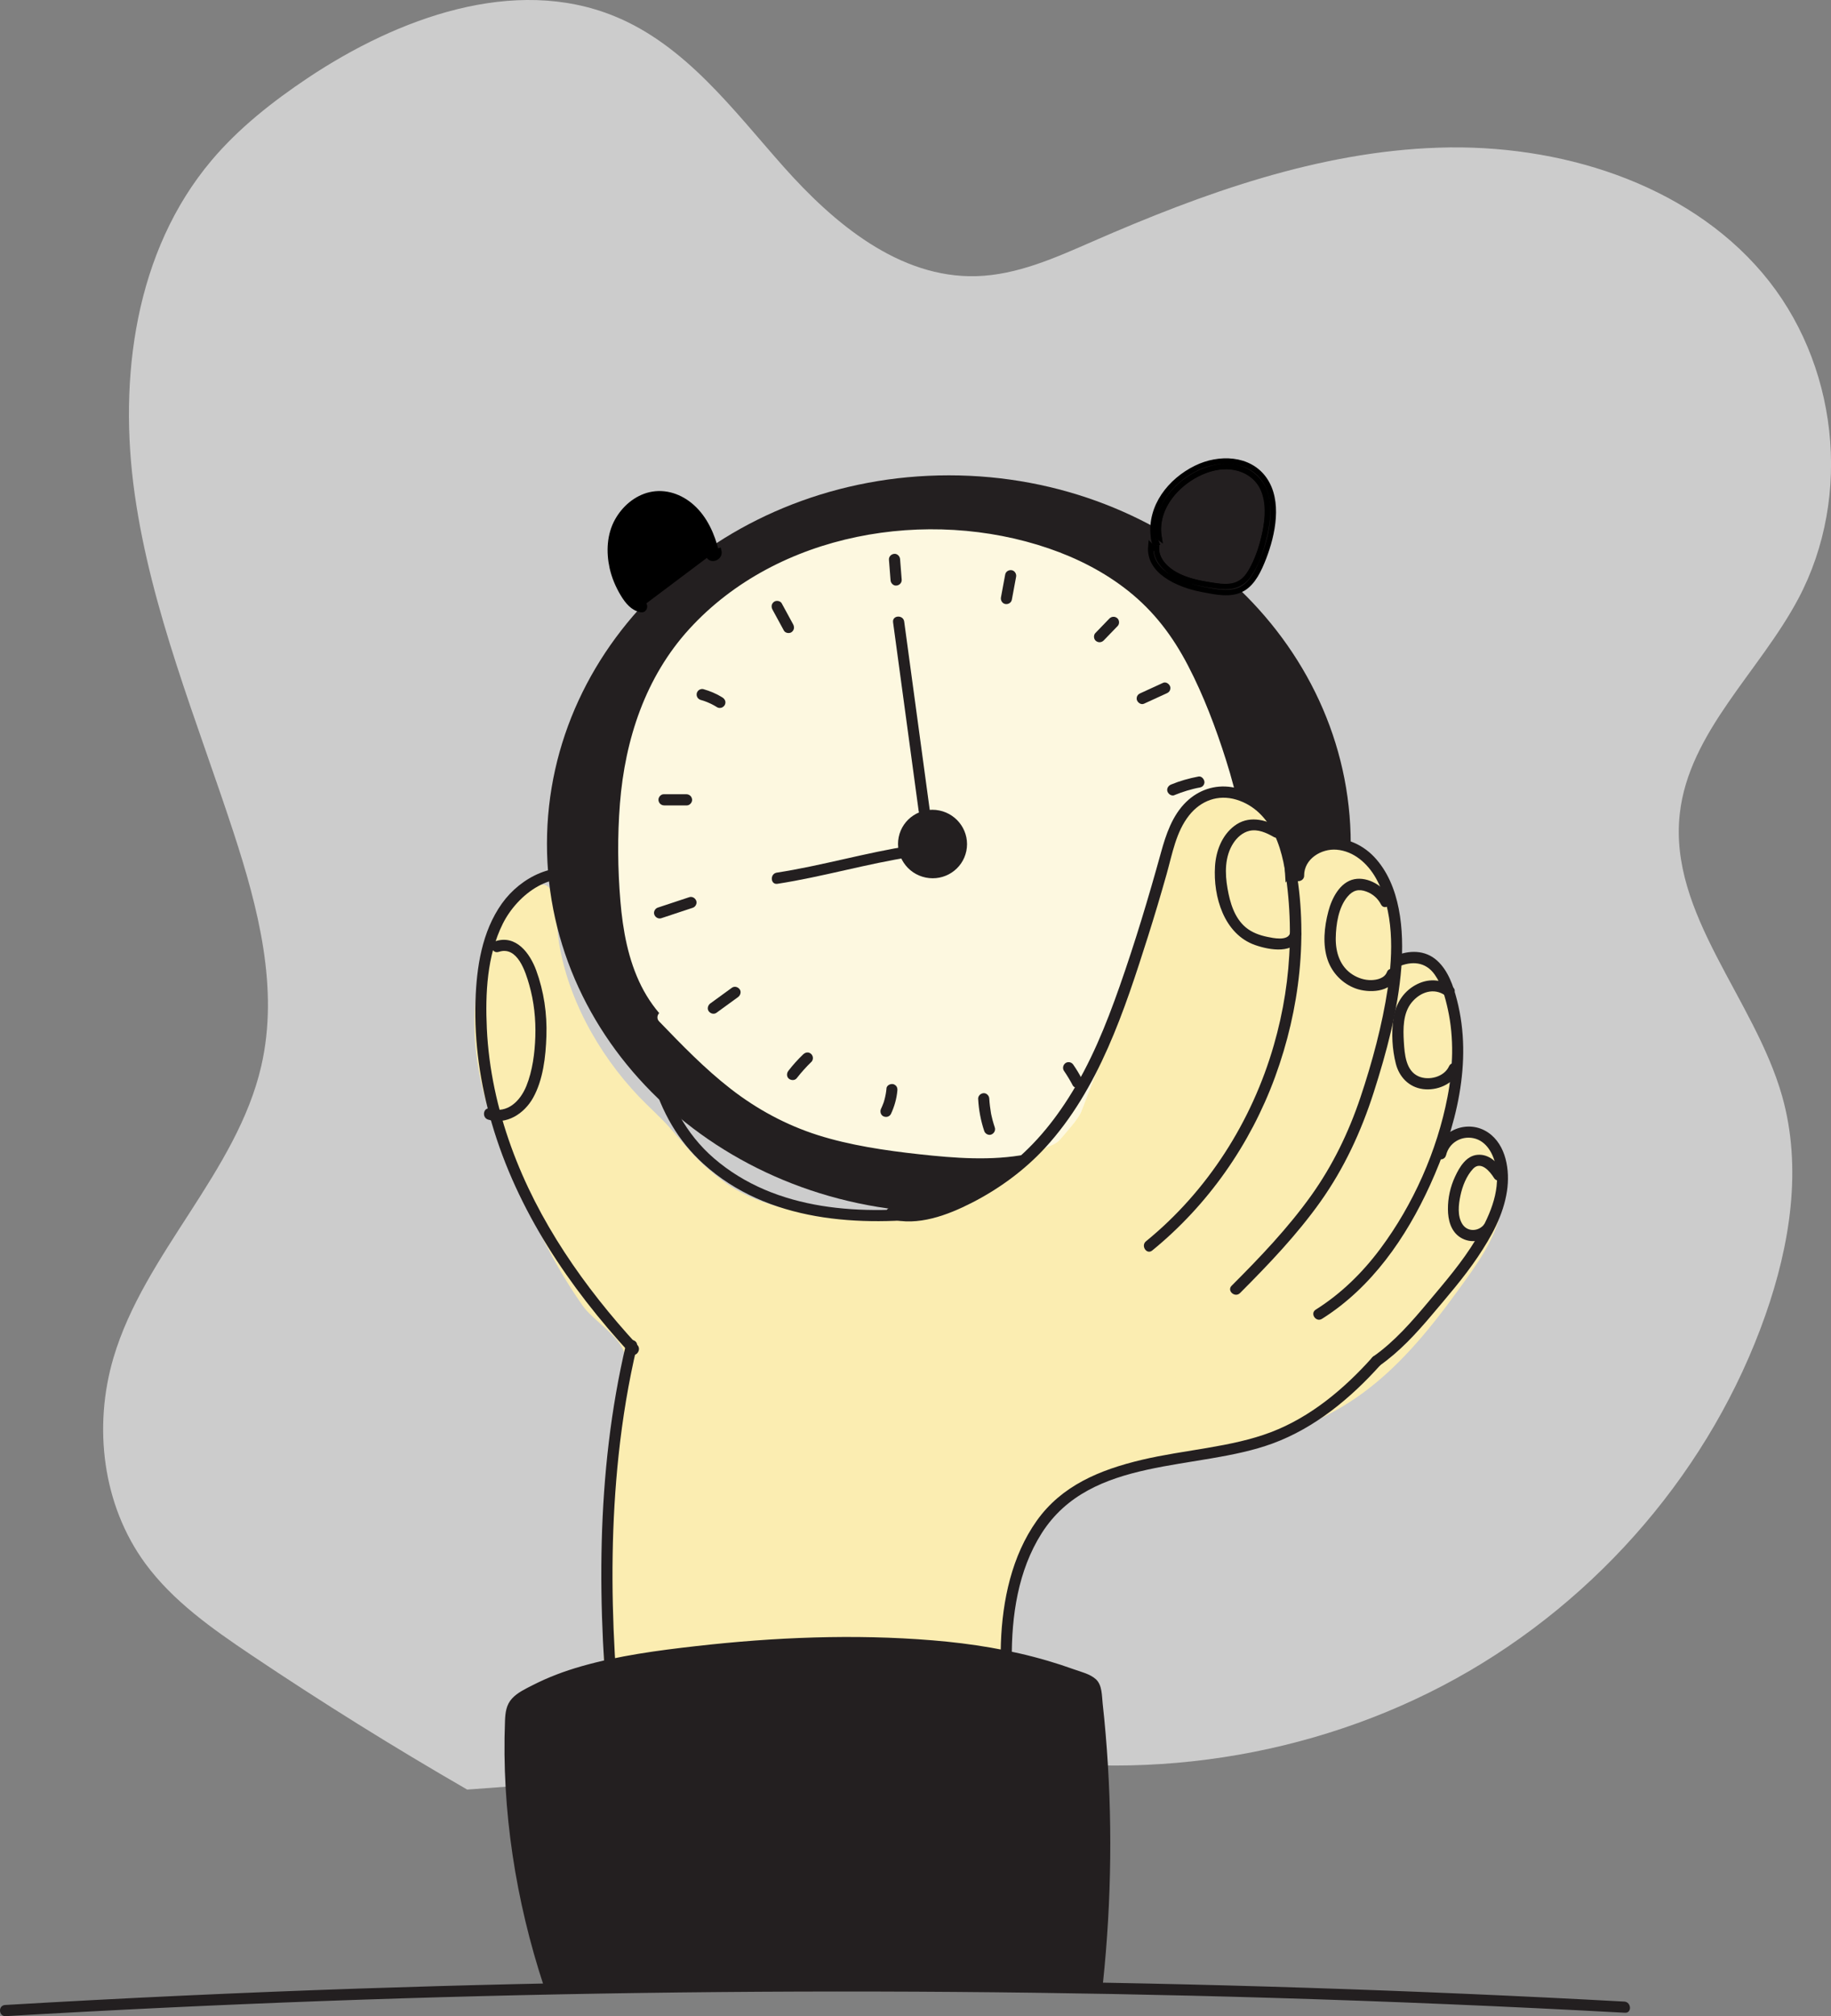 <svg width="337" height="371" viewBox="0 0 337 371" fill="none" xmlns="http://www.w3.org/2000/svg">
<rect x="0" y="0" width="337" height="371" fill="#808080" stroke="none"/>
<g clip-path="url(#clip0_385_740)">
<path opacity="0.6" d="M85.987 329.306C72.451 321.495 59.203 313.243 46.252 304.549C39.059 299.718 31.825 294.621 26.743 287.705C18.853 276.945 17.132 262.516 20.892 249.824C26.599 230.585 43.588 215.704 48.086 196.167C51.365 181.913 47.532 167.094 42.983 153.179C36.251 132.604 27.829 112.348 24.796 90.951C21.763 69.555 24.847 46.226 38.936 29.515C43.946 23.575 50.166 18.683 56.682 14.326C73.21 3.309 94.614 -4.563 113.088 2.98C126.173 8.324 134.902 20.184 144.165 30.625C153.428 41.067 165.477 51.2 179.668 50.819C187.23 50.614 194.321 47.397 201.216 44.386C221.402 35.569 242.642 27.902 264.774 27.172C286.896 26.442 310.237 33.626 324.336 50.193C338.301 66.615 341.037 91.239 330.985 110.169C323.864 123.581 310.862 134.7 309.171 149.705C307.091 168.183 322.901 183.742 327.994 201.665C331.744 214.882 329.469 229.095 324.899 242.075C315.053 270.028 294.406 294.251 267.971 308.875C241.536 323.499 209.536 328.391 179.75 322.359" fill="white"/>
<path d="M112.668 305.247C109.973 290.438 110.363 275.064 113.785 260.409C114.635 256.76 115.68 252.999 114.984 249.32C114.359 246 109.184 243.03 107.248 240.276C100.434 230.585 96.602 221.017 92.032 210.072C87.462 199.127 85.546 186.589 89.337 175.346C90.516 171.842 92.237 168.512 94.563 165.655C95.352 164.689 96.274 163.733 97.473 163.384C99.502 162.798 100.506 162.171 101.541 164.031C102.575 165.891 102.432 170.136 102.709 172.242C104.133 183.157 110.024 193.845 117.596 201.789C119.492 203.782 121.582 205.591 123.406 207.657C127.269 212.025 128.335 213.679 132.956 217.235C141.47 223.792 155.19 224.162 165.908 223.977C168.715 223.925 173.234 221.973 175.949 222.733C179.515 223.73 180.816 229.352 183.951 231.335C195.96 238.93 210.008 245.815 223.83 242.599C239.845 238.868 249.732 223.165 262.796 213.124C264.497 211.809 268.452 208.397 270.594 208.335C275.727 208.181 277.111 216.927 276.373 222.045C275.543 227.779 271.67 232.877 268.278 237.553C256.71 253.523 246.771 262.331 227.467 265.866C218.994 267.418 205.673 270.234 197.108 275.382C184.546 282.936 185.212 308.927 185.212 308.927C185.212 308.927 168.531 308.31 167.895 309.266C166.779 310.941 164.432 311.105 162.424 311.085C147.362 310.961 132.3 310.848 117.238 310.725C116.101 310.725 114.912 310.694 113.887 310.201C111.715 309.142 111.018 306.326 111.111 303.891C111.203 301.455 111.818 298.978 112.678 305.268L112.668 305.247Z" fill="#FBEDB1"/>
<path d="M117.31 247.501C107.524 236.854 99.03 224.717 94.081 211.028C91.551 204.029 89.952 196.702 89.604 189.261C89.307 182.848 89.624 175.829 92.544 169.971C95.239 164.576 101.889 159.447 108.027 162.767C113.488 165.727 114.984 173.445 116.111 178.994C117.412 185.428 118.078 192.015 119.943 198.336C121.808 204.656 124.769 209.918 129.472 214.172C141.296 224.881 158.233 225.837 173.275 223.915C174.576 223.751 174.463 221.695 173.152 221.86C158.869 223.679 142.854 223.011 131.398 213.135C126.193 208.643 123.16 202.662 121.429 196.075C119.697 189.487 119.072 182.55 117.504 175.86C116.172 170.197 114.062 163.157 108.252 160.588C102.442 158.019 95.844 161.39 92.38 166.251C88.692 171.43 87.708 177.987 87.513 184.215C87.268 191.82 88.395 199.456 90.526 206.742C95.209 222.785 104.758 236.864 115.967 249.042C116.859 250.008 118.201 248.457 117.31 247.491V247.501Z" fill="#231F20"/>
<path d="M174.638 223.145C215.489 223.145 248.605 192.772 248.605 155.306C248.605 117.84 215.489 87.468 174.638 87.468C133.786 87.468 100.67 117.84 100.67 155.306C100.67 192.772 133.786 223.145 174.638 223.145Z" fill="#231F20"/>
<path d="M123.304 187.062C116.797 180.567 115.414 171.071 114.994 162.222C114.369 149.026 115.332 135.255 122.228 123.683C127.525 114.794 136.153 107.733 146.132 103.489C156.102 99.245 167.363 97.785 178.275 98.813C190.919 100.015 203.583 104.835 211.668 113.9C216.34 119.141 219.27 125.513 221.76 131.905C224.885 139.911 227.426 148.184 228.195 156.662C228.963 165.151 227.887 173.897 224.035 181.625C221.781 186.147 218.625 190.237 215.213 194.101C208.43 201.768 200.048 208.89 189.628 211.213C183.275 212.631 176.625 212.148 170.139 211.459C161.133 210.504 151.973 209.106 143.96 205.17C135.261 200.905 128.519 193.958 121.972 187.154" fill="#FDF8E0"/>
<path d="M123.98 186.28C116.295 178.46 115.885 166.281 115.865 155.963C115.844 144.309 117.668 132.213 124.277 122.357C137.269 102.985 163.131 96.367 185.058 100.858C195.673 103.037 206.145 108.052 212.795 116.89C216.289 121.525 218.686 126.848 220.787 132.234C223.154 138.307 225.223 144.566 226.392 150.999C228.584 163.157 227.252 175.767 220.182 186.157C217.006 190.833 213.164 195.16 209.045 199.014C204.926 202.867 200.602 206.012 195.612 208.181C189.915 210.657 183.828 211.305 177.67 211.048C171.512 210.791 165.068 210.031 158.91 208.849C152.752 207.667 147.311 205.981 142.095 203.032C137.075 200.195 132.669 196.393 128.55 192.385C126.542 190.432 124.595 188.408 122.648 186.393C121.736 185.438 120.394 187 121.306 187.945C125.496 192.292 129.718 196.66 134.493 200.37C139.267 204.08 144.657 207.009 150.497 208.869C156.338 210.729 162.916 211.716 169.238 212.404C175.56 213.093 182.476 213.669 188.993 212.394C200.427 210.144 209.618 202.22 217.016 193.587C221.053 188.88 224.629 183.732 226.74 177.863C228.851 171.995 229.65 165.624 229.383 159.355C229.097 152.716 227.652 146.159 225.644 139.839C223.768 133.919 221.535 128.01 218.666 122.491C215.797 116.972 212.354 112.491 207.713 108.781C203.348 105.298 198.306 102.728 193.04 100.92C170.795 93.294 143.1 97.96 126.869 115.739C118.795 124.587 115.045 136.046 114.103 147.844C113.631 153.815 113.683 159.858 114.185 165.819C114.635 171.183 115.609 176.599 118.037 181.45C119.226 183.824 120.763 185.951 122.617 187.842C123.539 188.788 124.882 187.226 123.96 186.291L123.98 186.28Z" fill="#FDF8E0"/>
<path d="M161.471 227.975C168.193 226.875 180.56 219.229 180.56 219.229C180.56 219.229 187.62 214.45 191.749 211.624C193.101 210.699 194.167 210.843 195.222 209.579C196.216 208.387 198.481 205.951 199.044 204.502C204.772 189.724 209.721 176.343 213.901 161.051C214.906 157.392 215.899 153.621 218.102 150.548C220.305 147.465 224.045 145.183 227.754 145.841C231.084 146.427 233.677 149.243 234.957 152.388C236.238 155.532 236.433 159.006 236.617 162.397C238.288 160.63 239.814 157.331 241.986 156.231C244.159 155.132 250.101 156.385 250.101 156.385C250.101 156.385 253.667 160.537 254.395 162.418C257.96 171.729 256.7 182.324 254.343 192.016C253.749 187.124 253.718 180.362 257.612 177.392C258.862 176.436 262.838 176.775 262.838 176.775C262.838 176.775 266.588 182.068 267.53 185.449C268.791 189.929 266.936 194.112 266.834 198.768C266.639 207.842 267.325 215.858 263.514 224.08C261.762 227.872 260.286 231.798 258.37 235.508C252.571 246.731 242.611 255.692 230.89 260.224" fill="#FBEDB1"/>
<path d="M240.029 161.102C240.029 158.04 243.195 156.128 245.993 156.354C249.169 156.611 251.7 158.883 253.216 161.555C256.608 167.546 256.403 175.357 255.409 181.944C254.415 188.532 252.571 195.438 250.399 201.912C248.226 208.387 245.286 214.45 241.341 219.979C237.037 226.002 231.904 231.366 226.689 236.587C225.756 237.522 227.303 238.868 228.236 237.933C233.502 232.651 238.687 227.235 243.021 221.141C247.407 214.964 250.542 208.181 252.847 200.977C255.153 193.773 257.325 185.798 257.919 178.018C258.432 171.256 257.817 162.849 252.899 157.66C250.542 155.173 246.915 153.672 243.503 154.505C240.419 155.255 237.98 157.978 237.99 161.215C237.99 162.541 240.04 162.408 240.04 161.092L240.029 161.102Z" fill="#231F20"/>
<path d="M266.157 212.559C266.69 210.298 268.924 208.982 271.168 209.435C273.647 209.938 274.928 212.446 275.348 214.748C276.199 219.434 273.965 224.192 271.619 228.098C269.139 232.219 265.993 235.857 262.919 239.526C259.846 243.195 256.7 246.833 252.765 249.607C251.69 250.368 252.837 252.074 253.913 251.303C257.561 248.734 260.594 245.456 263.463 242.054C266.332 238.652 269.426 235.107 271.977 231.314C274.529 227.522 276.701 223.576 277.367 219.157C277.93 215.426 277.244 210.658 273.873 208.386C270.235 205.93 265.143 207.852 264.139 212.148C263.831 213.443 265.85 213.843 266.147 212.559H266.157Z" fill="#231F20"/>
<path d="M257.294 177.916C259.825 176.795 262.366 176.949 264.057 179.334C265.378 181.194 266.003 183.558 266.485 185.757C267.643 191.05 267.438 196.568 266.413 201.861C264.508 211.768 260.091 221.685 254.067 229.763C250.778 234.182 246.843 238.046 242.171 240.986C241.054 241.684 242.201 243.39 243.318 242.681C252.448 236.936 258.79 227.759 263.206 218.068C267.991 207.565 271.116 195.458 268.155 184C267.489 181.41 266.547 178.635 264.528 176.785C262.294 174.74 259.261 174.802 256.628 175.973C255.429 176.508 256.075 178.45 257.284 177.916H257.294Z" fill="#231F20"/>
<path d="M190.11 331.238C187.681 322.852 186.308 314.116 186.226 305.371C186.154 297.385 187.364 288.999 191.718 282.144C200.796 267.859 220.254 270.747 234.199 265.629C242.017 262.762 248.616 257.274 254.118 251.128C254.999 250.142 253.452 248.796 252.571 249.782C247.396 255.568 241.228 260.758 233.912 263.543C226.597 266.328 218 266.77 210.182 268.62C202.364 270.47 195.397 273.388 190.817 279.832C186.236 286.276 184.495 294.456 184.218 302.339C183.859 312.277 185.407 322.369 188.173 331.906C188.542 333.18 190.478 332.512 190.11 331.248V331.238Z" fill="#231F20"/>
<path d="M115.219 247.367C109.594 271.189 109.871 296.09 112.392 320.303C113.119 327.25 114.031 334.167 115.066 341.073C115.26 342.368 117.31 342.265 117.115 340.949C113.508 316.778 111.254 292.154 113.857 267.757C114.574 261.035 115.67 254.345 117.228 247.768C117.535 246.473 115.527 246.072 115.219 247.357V247.367Z" fill="#231F20"/>
<path d="M164.371 114.506C165.939 126.089 167.516 137.671 169.084 149.243C169.258 150.548 171.308 150.435 171.133 149.119C169.566 137.537 167.988 125.955 166.42 114.383C166.246 113.078 164.197 113.191 164.371 114.506Z" fill="#231F20"/>
<path d="M143.089 162.633C151.399 161.349 159.494 158.944 167.814 157.659C169.105 157.454 168.992 155.409 167.691 155.604C159.381 156.889 151.286 159.293 142.966 160.578C141.675 160.784 141.788 162.829 143.089 162.633Z" fill="#231F20"/>
<mask id="path-15-inside-1_385_740" fill="white">
<path d="M212.907 99.419C212.375 97.169 212.795 94.764 213.871 92.709C214.946 90.653 216.647 88.937 218.604 87.642C220.602 86.316 222.938 85.391 225.367 85.34C227.785 85.289 230.285 86.183 231.832 87.992C233.687 90.15 233.953 93.212 233.656 96.007C233.338 98.998 232.468 101.937 231.115 104.63C230.418 106.017 229.496 107.425 228.051 108.083C226.627 108.73 224.967 108.525 223.42 108.289C220.326 107.816 217.098 107.209 214.68 105.277C213.102 104.013 211.954 102.02 212.405 100.077"/>
</mask>
<path d="M212.907 99.419C212.375 97.169 212.795 94.764 213.871 92.709C214.946 90.653 216.647 88.937 218.604 87.642C220.602 86.316 222.938 85.391 225.367 85.34C227.785 85.289 230.285 86.183 231.832 87.992C233.687 90.15 233.953 93.212 233.656 96.007C233.338 98.998 232.468 101.937 231.115 104.63C230.418 106.017 229.496 107.425 228.051 108.083C226.627 108.73 224.967 108.525 223.42 108.289C220.326 107.816 217.098 107.209 214.68 105.277C213.102 104.013 211.954 102.02 212.405 100.077" fill="#231F20"/>
<path d="M218.604 87.642L219.156 88.476L219.157 88.475L218.604 87.642ZM225.367 85.34L225.388 86.34L225.388 86.34L225.367 85.34ZM231.832 87.992L231.072 88.641L231.074 88.643L231.832 87.992ZM233.656 96.007L232.662 95.902L232.662 95.902L233.656 96.007ZM231.115 104.63L230.221 104.181L230.221 104.181L231.115 104.63ZM228.051 108.083L228.465 108.993L228.466 108.993L228.051 108.083ZM223.42 108.289L223.269 109.277L223.42 108.289ZM214.68 105.277L214.055 106.058L214.056 106.059L214.68 105.277ZM213.88 99.189C213.411 97.207 213.775 95.048 214.757 93.172L212.985 92.245C211.815 94.48 211.338 97.13 211.934 99.65L213.88 99.189ZM214.757 93.172C215.739 91.295 217.31 89.698 219.156 88.476L218.053 86.808C215.984 88.176 214.154 90.011 212.985 92.245L214.757 93.172ZM219.157 88.475C221.043 87.224 223.198 86.386 225.388 86.34L225.346 84.34C222.679 84.397 220.161 85.409 218.051 86.809L219.157 88.475ZM225.388 86.34C227.575 86.293 229.761 87.108 231.072 88.641L232.592 87.341C230.81 85.257 227.995 84.284 225.346 84.34L225.388 86.34ZM231.074 88.643C232.654 90.482 232.95 93.192 232.662 95.902L234.65 96.113C234.957 93.232 234.72 89.817 232.591 87.34L231.074 88.643ZM232.662 95.902C232.357 98.771 231.521 101.594 230.221 104.181L232.009 105.079C233.414 102.28 234.32 99.225 234.65 96.113L232.662 95.902ZM230.221 104.181C229.54 105.538 228.748 106.667 227.637 107.173L228.466 108.993C230.244 108.184 231.296 106.497 232.009 105.079L230.221 104.181ZM227.638 107.173C226.523 107.679 225.159 107.543 223.571 107.3L223.269 109.277C224.776 109.507 226.731 109.782 228.465 108.993L227.638 107.173ZM223.571 107.3C220.451 106.823 217.486 106.239 215.304 104.496L214.056 106.059C216.71 108.18 220.2 108.808 223.269 109.277L223.571 107.3ZM215.305 104.497C213.88 103.355 213.051 101.717 213.379 100.303L211.431 99.851C210.858 102.322 212.324 104.671 214.055 106.058L215.305 104.497Z" fill="black" mask="url(#path-15-inside-1_385_740)"/>
<path d="M212.682 98.598C212.551 98.571 212.413 98.56 212.275 98.566C211.701 93.238 215.342 88.501 220.157 86.138L220.157 86.138C224.33 84.085 229.933 84.231 232.713 88.226C234.09 90.206 234.49 92.689 234.32 95.26C234.15 97.829 233.414 100.439 232.575 102.62C231.716 104.83 230.63 107.215 228.684 108.327L228.684 108.328C227.635 108.93 226.419 109.089 225.127 109.027C223.981 108.973 222.82 108.747 221.702 108.53C221.554 108.502 221.406 108.473 221.26 108.445L221.258 108.445C219.114 108.041 216.494 107.189 214.552 105.782C212.773 104.493 211.61 102.783 211.814 100.525C211.925 100.643 212.056 100.738 212.205 100.805C212.413 100.9 212.634 100.934 212.849 100.923C212.845 102.031 213.296 103.005 213.958 103.811C214.756 104.785 215.877 105.538 216.953 106.057C219.101 107.092 221.501 107.469 223.748 107.797C224.895 107.964 226.023 108.027 227.063 107.764C228.123 107.495 229.059 106.894 229.824 105.8L229.825 105.799C231.072 104.003 231.869 101.791 232.418 99.744L232.418 99.744C232.897 97.957 233.382 95.761 233.325 93.628C233.267 91.488 232.662 89.356 230.907 87.774C227.412 84.624 222.445 85.74 218.913 88.067C215.438 90.356 212.546 94.385 213.334 98.887C213.138 98.741 212.911 98.645 212.682 98.598ZM212.835 99.783C212.863 99.819 212.887 99.859 212.904 99.908C212.784 99.937 212.684 99.925 212.62 99.896C212.563 99.87 212.483 99.809 212.444 99.624C212.44 99.606 212.436 99.588 212.432 99.57C212.449 99.572 212.465 99.575 212.482 99.578C212.632 99.609 212.759 99.686 212.835 99.783Z" fill="#231F20" stroke="black"/>
<mask id="path-18-inside-2_385_740" fill="white">
<path d="M118.15 111.639C117.012 111.515 116.141 110.518 115.486 109.532C113.242 106.14 112.176 101.762 113.344 97.898C114.512 94.034 118.221 90.992 122.136 91.393C124.523 91.629 126.726 93.068 128.273 94.99C129.82 96.912 130.773 99.296 131.347 101.721"/>
</mask>
<path d="M118.15 111.639C117.012 111.515 116.141 110.518 115.486 109.532C113.242 106.14 112.176 101.762 113.344 97.898C114.512 94.034 118.221 90.992 122.136 91.393C124.523 91.629 126.726 93.068 128.273 94.99C129.82 96.912 130.773 99.296 131.347 101.721" fill="black"/>
<path d="M115.486 109.532L114.652 110.084L114.653 110.085L115.486 109.532ZM122.136 91.393L122.034 92.388L122.037 92.388L122.136 91.393ZM118.258 110.644C117.958 110.612 117.641 110.46 117.297 110.158C116.95 109.853 116.625 109.439 116.319 108.978L114.653 110.085C115.002 110.611 115.441 111.189 115.977 111.66C116.517 112.134 117.204 112.542 118.042 112.633L118.258 110.644ZM116.32 108.98C114.195 105.769 113.24 101.698 114.301 98.188L112.387 97.609C111.112 101.827 112.288 106.512 114.652 110.084L116.32 108.98ZM114.301 98.188C115.365 94.671 118.703 92.047 122.034 92.388L122.237 90.398C117.74 89.938 113.66 93.397 112.387 97.609L114.301 98.188ZM122.037 92.388C124.093 92.592 126.07 93.848 127.494 95.617L129.052 94.363C127.382 92.288 124.953 90.667 122.234 90.398L122.037 92.388ZM127.494 95.617C128.917 97.385 129.821 99.615 130.374 101.952L132.32 101.491C131.725 98.977 130.723 96.439 129.052 94.363L127.494 95.617Z" fill="black" mask="url(#path-18-inside-2_385_740)"/>
<path d="M130.363 102.05L130.849 101.93C130.849 101.93 130.849 101.931 130.849 101.931C130.895 102.114 130.979 102.181 131.047 102.211C131.132 102.249 131.261 102.258 131.408 102.208C131.709 102.105 131.896 101.839 131.815 101.513L131.814 101.511C131.058 98.417 129.72 95.412 127.375 93.306L127.375 93.306C125.247 91.388 122.417 90.413 119.646 91.058L119.646 91.058C117.103 91.647 114.935 93.513 113.647 95.81L113.647 95.81C112.198 98.395 112.047 101.538 112.695 104.459C113.081 106.168 113.777 107.814 114.684 109.314L114.684 109.314C115.528 110.711 116.533 111.916 118.01 112.174C118.196 112.206 118.32 112.158 118.408 112.088C118.507 112.01 118.584 111.881 118.615 111.729C118.646 111.576 118.623 111.438 118.568 111.342C118.521 111.26 118.434 111.177 118.249 111.145L117.301 110.98L117.447 110.833C116.896 110.533 116.449 110.063 116.089 109.575C115.563 108.862 115.163 108.027 114.864 107.402L114.861 107.395C114.111 105.838 113.6 104.146 113.441 102.404L113.939 102.358C113.652 99.265 114.605 96.089 117.053 94.075C119.502 92.061 122.556 91.876 125.189 93.561M130.363 102.05C129.574 98.782 128.119 95.432 125.189 93.561M130.363 102.05C130.681 103.335 132.618 102.667 132.3 101.392L130.363 102.05ZM125.189 93.561L125.459 93.14C125.458 93.14 125.458 93.14 125.458 93.14C125.458 93.14 125.458 93.14 125.458 93.14L125.189 93.561Z" fill="black" stroke="black"/>
<path d="M163.807 224.306C168.889 225.704 174.402 223.607 178.89 221.315C183.859 218.777 188.573 215.334 192.364 211.203C202.251 200.443 206.965 185.942 211.299 172.294C212.498 168.502 213.635 164.699 214.711 160.876C215.787 157.053 216.442 153.086 218.871 150.024C221.022 147.321 224.199 146.139 227.549 147.146C230.9 148.153 233.195 150.64 234.589 153.631C236.074 156.796 236.607 160.321 236.986 163.764C237.335 166.981 237.468 170.218 237.386 173.455C237.232 179.837 236.218 186.209 234.445 192.344C230.408 206.373 222.242 219.188 210.93 228.406C209.916 229.229 211.053 230.945 212.077 230.102C222.334 221.737 230.121 210.607 234.681 198.171C239.24 185.736 240.839 171.996 238.359 159.026C237.14 152.675 233.707 145.964 226.689 144.844C223.574 144.351 220.602 145.368 218.338 147.547C215.756 150.055 214.598 153.549 213.666 156.93C211.381 165.203 208.911 173.414 206.063 181.523C203.553 188.665 200.735 195.633 196.657 202.036C193.214 207.441 189.167 212.087 183.951 215.807C179.31 219.126 173.664 222.343 167.834 222.651C166.605 222.713 165.406 222.61 164.217 222.281C162.947 221.932 162.537 223.946 163.807 224.296V224.306Z" fill="#231F20"/>
<path d="M235.357 152.182C232.765 150.723 229.701 150.044 227.16 151.997C224.875 153.744 223.799 156.611 223.625 159.417C223.267 164.987 225.275 171.883 230.992 173.897C233.615 174.822 238.411 175.716 239.445 172.14C239.814 170.866 237.806 170.465 237.437 171.729C237.007 173.209 234.292 172.613 233.257 172.397C231.822 172.099 230.408 171.595 229.271 170.64C227.191 168.892 226.381 166.087 225.931 163.507C225.439 160.722 225.398 157.598 227.006 155.142C227.683 154.104 228.697 153.189 229.927 152.891C231.525 152.511 233.093 153.251 234.455 154.022C235.603 154.669 236.505 152.83 235.357 152.182Z" fill="#231F20"/>
<path d="M255.86 165.275C254.712 163.055 251.812 161.298 249.282 161.781C246.607 162.305 245.111 165.316 244.486 167.711C243.738 170.547 243.39 173.825 244.363 176.652C245.193 179.056 247.109 181.019 249.507 181.893C251.905 182.766 255.983 182.664 257.1 179.786C257.571 178.563 255.737 177.638 255.265 178.882C254.835 180.002 253.452 180.331 252.376 180.351C251.177 180.372 249.989 179.992 248.974 179.354C246.638 177.885 245.808 175.264 245.849 172.602C245.89 170.095 246.351 166.95 248.032 164.977C249.015 163.816 250.071 163.528 251.515 164.072C252.683 164.514 253.606 165.326 254.179 166.436C254.784 167.608 256.475 166.436 255.87 165.285L255.86 165.275Z" fill="#231F20"/>
<path d="M267.356 181.625C265.205 180.094 262.745 180.001 260.44 181.306C258.135 182.612 256.813 184.903 256.454 187.462C256.075 190.155 256.239 193.104 256.905 195.735C257.53 198.181 259.313 200.052 261.874 200.401C264.436 200.751 267.418 199.548 268.524 197.123C269.078 195.92 267.233 195.006 266.69 196.218C265.789 198.192 262.971 198.89 261.096 198.068C258.729 197.03 258.524 193.968 258.38 191.707C258.237 189.312 258.206 186.476 259.794 184.503C261.383 182.529 263.924 181.687 266.014 183.187C267.08 183.948 268.432 182.406 267.356 181.635V181.625Z" fill="#231F20"/>
<path d="M276.68 215.601C275.656 213.936 274.098 212.343 271.977 212.498C269.856 212.652 268.627 214.759 267.817 216.495C266.936 218.376 266.475 220.452 266.496 222.528C266.506 224.491 267.028 226.577 268.77 227.697C270.707 228.941 273.299 228.448 274.713 226.649C275.522 225.611 273.975 224.255 273.166 225.303C272.131 226.629 270.082 226.742 269.139 225.231C268.196 223.72 268.453 221.624 268.791 220.031C269.149 218.294 269.897 216.372 271.127 215.067C272.561 213.546 274.252 215.581 274.979 216.763C275.676 217.883 277.367 216.732 276.67 215.612L276.68 215.601Z" fill="#231F20"/>
<path d="M91.807 175.151C95.229 174.02 96.715 178.799 97.401 181.204C98.293 184.308 98.631 187.555 98.528 190.772C98.426 193.773 98.016 197.03 96.879 199.836C95.741 202.642 93.354 204.964 90.249 204.009C88.989 203.618 88.589 205.632 89.839 206.023C93.221 207.071 96.489 204.923 98.108 202.025C99.973 198.695 100.444 194.4 100.567 190.659C100.711 186.568 100.106 182.417 98.692 178.563C97.524 175.397 94.983 171.934 91.141 173.208C89.891 173.619 90.546 175.572 91.796 175.151H91.807Z" fill="#231F20"/>
<path d="M1.055 370.999C39.909 368.718 78.814 367.289 117.74 366.734C156.471 366.179 195.222 366.477 233.943 367.628C255.665 368.276 277.377 369.191 299.079 370.372C300.39 370.444 300.257 368.389 298.956 368.317C260.081 366.2 221.176 364.936 182.251 364.545C143.509 364.155 104.768 364.617 66.048 365.922C44.325 366.662 22.624 367.67 0.932 368.944C-0.389 369.026 -0.266 371.071 1.055 370.999Z" fill="#231F20"/>
<path d="M101.018 365.09C95.854 349.48 93.446 333.006 93.938 316.614C93.969 315.668 94.02 314.692 94.501 313.87C94.973 313.068 95.793 312.534 96.602 312.051C103.262 308.125 111.049 306.429 118.734 305.217C129.605 303.511 140.599 302.637 151.604 302.39C167.916 302.01 184.617 303.058 199.71 309.081C200.284 309.307 200.899 309.574 201.247 310.078C201.544 310.499 201.606 311.023 201.667 311.527C203.737 329.152 203.839 346.993 201.975 364.649C201.288 364.916 200.602 365.183 199.915 365.44" fill="#231F20"/>
<path d="M101.991 364.762C97.616 351.484 95.219 337.6 94.932 323.613C94.901 321.907 94.891 320.201 94.921 318.495C94.952 316.789 94.665 314.723 96.161 313.562C98.569 311.681 101.766 310.509 104.625 309.523C110.947 307.334 117.637 306.327 124.246 305.453C137.987 303.644 151.993 302.894 165.846 303.521C172.568 303.829 179.289 304.559 185.878 305.977C189.156 306.676 192.394 307.55 195.571 308.629C196.995 309.112 198.675 309.512 199.966 310.304C200.755 310.787 200.684 311.763 200.786 312.596C200.899 313.603 201.011 314.61 201.114 315.617C202.743 331.844 202.702 348.216 201.001 364.433L201.677 363.662C200.991 363.929 200.304 364.196 199.618 364.453C198.388 364.926 199.044 366.879 200.274 366.396C200.96 366.129 201.647 365.861 202.333 365.604C202.651 365.481 202.968 365.193 203.009 364.834C204.608 349.613 204.792 334.26 203.491 319.019C203.337 317.169 203.153 315.319 202.948 313.469C202.794 312.03 202.866 310.078 201.708 309.009C200.632 308.022 198.911 307.632 197.569 307.149C196.021 306.594 194.454 306.08 192.876 305.617C185.97 303.583 178.828 302.432 171.666 301.846C157.219 300.654 142.505 301.27 128.119 302.904C121.039 303.706 113.846 304.662 106.981 306.625C103.887 307.508 100.875 308.639 98.006 310.109C96.704 310.777 95.239 311.455 94.235 312.554C93.169 313.716 93.005 315.155 92.944 316.665C92.309 333.119 94.932 349.798 100.075 365.419C100.485 366.673 102.432 366.015 102.012 364.762H101.991Z" fill="#231F20"/>
<path d="M177.859 156.583C178.552 153.174 176.327 149.84 172.889 149.138C169.451 148.435 166.103 150.629 165.41 154.038C164.717 157.447 166.942 160.781 170.38 161.483C173.818 162.186 177.167 159.992 177.859 156.583Z" fill="#231F20"/>
<path d="M163.613 103.006C163.715 104.27 163.817 105.524 163.91 106.788C163.951 107.322 164.432 107.815 164.996 107.754C165.559 107.692 166 107.24 165.959 106.664C165.856 105.4 165.754 104.146 165.662 102.882C165.621 102.348 165.139 101.855 164.576 101.916C164.012 101.978 163.572 102.43 163.613 103.006Z" fill="#231F20"/>
<path d="M121.736 168.954C123.662 168.317 125.579 167.68 127.505 167.042C128.017 166.878 128.345 166.251 128.14 165.737C127.935 165.223 127.382 164.915 126.839 165.1C124.913 165.737 122.996 166.374 121.07 167.012C120.558 167.176 120.23 167.803 120.435 168.317C120.64 168.831 121.193 169.139 121.736 168.954Z" fill="#231F20"/>
<path d="M180.037 202.251C180.14 204.245 180.519 206.238 181.154 208.129C181.328 208.643 181.943 208.972 182.456 208.766C182.968 208.561 183.275 208.006 183.091 207.461C182.947 207.03 182.814 206.588 182.691 206.136C182.63 205.899 182.568 205.653 182.517 205.416C182.497 205.313 182.466 205.211 182.445 205.108C182.435 205.036 182.415 204.974 182.404 204.902C182.425 204.985 182.425 204.985 182.404 204.913C182.251 203.988 182.128 203.063 182.076 202.128C182.046 201.593 181.544 201.1 180.99 201.161C180.437 201.223 179.996 201.675 180.027 202.251H180.037Z" fill="#231F20"/>
<path d="M129.021 128.811C129.247 128.873 129.472 128.945 129.697 129.017L129.451 128.935C130.353 129.243 131.224 129.654 132.034 130.168C132.249 130.302 132.587 130.291 132.812 130.219C133.048 130.137 133.294 129.932 133.407 129.705C133.519 129.479 133.56 129.171 133.458 128.924C133.355 128.657 133.181 128.482 132.945 128.328C131.859 127.65 130.671 127.157 129.441 126.807C129.195 126.735 128.867 126.828 128.662 126.961C128.458 127.095 128.273 127.362 128.232 127.609C128.14 128.195 128.478 128.667 129.031 128.822L129.021 128.811Z" fill="#231F20"/>
<path d="M122.279 148.205H126.419C126.951 148.205 127.433 147.65 127.382 147.115C127.32 146.53 126.869 146.149 126.296 146.149H122.156C121.623 146.149 121.142 146.704 121.193 147.239C121.254 147.825 121.705 148.205 122.279 148.205Z" fill="#231F20"/>
<path d="M142.177 112.173C142.874 113.458 143.581 114.753 144.278 116.037C144.534 116.51 145.292 116.623 145.702 116.315C146.184 115.955 146.245 115.39 145.979 114.886C145.282 113.602 144.575 112.307 143.878 111.022C143.622 110.549 142.864 110.436 142.454 110.745C141.972 111.104 141.911 111.67 142.177 112.173Z" fill="#231F20"/>
<path d="M146.645 198.398C147.485 197.318 148.397 196.311 149.37 195.366C149.544 195.201 149.637 194.862 149.616 194.636C149.606 194.379 149.462 194.081 149.268 193.917C149.073 193.752 148.807 193.639 148.54 193.67C148.253 193.701 148.038 193.824 147.823 194.02C146.839 194.965 145.928 195.972 145.098 197.051C144.77 197.473 144.749 198.141 145.2 198.5C145.62 198.829 146.296 198.85 146.645 198.398Z" fill="#231F20"/>
<path d="M131.87 186.363C133.202 185.397 134.523 184.431 135.855 183.465C136.286 183.146 136.47 182.489 136.132 182.037C135.794 181.584 135.169 181.43 134.708 181.759C133.376 182.725 132.054 183.691 130.722 184.657C130.292 184.976 130.107 185.633 130.445 186.086C130.784 186.538 131.409 186.692 131.87 186.363Z" fill="#231F20"/>
<path d="M163.162 200.299C163.1 200.977 162.977 201.655 162.803 202.313C162.762 202.477 162.711 202.642 162.66 202.806C162.639 202.868 162.598 202.96 162.588 203.012C162.629 202.878 162.639 202.868 162.598 202.971C162.578 203.012 162.567 203.063 162.547 203.104C162.424 203.423 162.301 203.741 162.147 204.05C161.922 204.533 162.096 205.201 162.619 205.427C163.141 205.653 163.746 205.478 163.992 204.954C164.617 203.618 165.027 202.169 165.16 200.699C165.19 200.412 165.16 200.165 165.006 199.918C164.863 199.713 164.606 199.528 164.361 199.487C163.858 199.405 163.203 199.713 163.151 200.288L163.162 200.299Z" fill="#231F20"/>
<path d="M195.827 197.051C196.421 197.914 196.964 198.819 197.456 199.754C197.569 199.97 197.876 200.134 198.102 200.186C198.347 200.237 198.675 200.186 198.88 200.031C199.085 199.877 199.27 199.651 199.311 199.384L199.331 199.117C199.321 198.932 199.259 198.757 199.157 198.603C198.675 197.668 198.132 196.763 197.528 195.9C197.384 195.684 197.138 195.52 196.882 195.468C196.626 195.417 196.308 195.468 196.104 195.623C195.663 195.952 195.509 196.578 195.827 197.051Z" fill="#231F20"/>
<path d="M185.007 105.729C184.751 107.127 184.484 108.535 184.228 109.932C184.126 110.457 184.474 111.053 185.027 111.145C185.581 111.238 186.134 110.909 186.236 110.344C186.492 108.946 186.759 107.538 187.015 106.14C187.118 105.616 186.769 105.02 186.216 104.928C185.663 104.835 185.109 105.164 185.007 105.729Z" fill="#231F20"/>
<path d="M203.153 117.836C204.003 116.952 204.864 116.069 205.715 115.185C206.094 114.794 206.032 114.065 205.612 113.736C205.161 113.376 204.567 113.427 204.167 113.838C203.317 114.722 202.456 115.606 201.606 116.49C201.227 116.88 201.288 117.61 201.708 117.939C202.159 118.299 202.753 118.247 203.153 117.836Z" fill="#231F20"/>
<path d="M210.561 129.49C211.944 128.853 213.328 128.226 214.711 127.589C214.967 127.476 215.172 127.332 215.305 127.075C215.418 126.849 215.449 126.53 215.356 126.294C215.172 125.821 214.578 125.41 214.055 125.657C212.672 126.294 211.289 126.921 209.905 127.558C209.649 127.671 209.444 127.815 209.311 128.072C209.198 128.298 209.168 128.617 209.26 128.853C209.444 129.326 210.039 129.737 210.561 129.49Z" fill="#231F20"/>
<path d="M216.176 146.303C216.934 145.995 217.713 145.717 218.492 145.481C218.881 145.368 219.27 145.255 219.66 145.162C219.865 145.111 220.07 145.07 220.275 145.018C220.367 144.998 220.449 144.977 220.541 144.967C220.603 144.957 220.654 144.946 220.715 144.936C220.592 144.957 220.592 144.957 220.715 144.936C221.002 144.885 221.238 144.813 221.432 144.587C221.596 144.402 221.709 144.104 221.678 143.857C221.627 143.364 221.156 142.788 220.592 142.891C218.85 143.22 217.16 143.693 215.52 144.371C215.029 144.576 214.67 145.131 214.885 145.676C215.08 146.169 215.654 146.539 216.186 146.313L216.176 146.303Z" fill="#231F20"/>
</g>
<defs>
<clipPath id="clip0_385_740">
<rect width="337" height="371" fill="white"/>
</clipPath>
</defs>
</svg>
